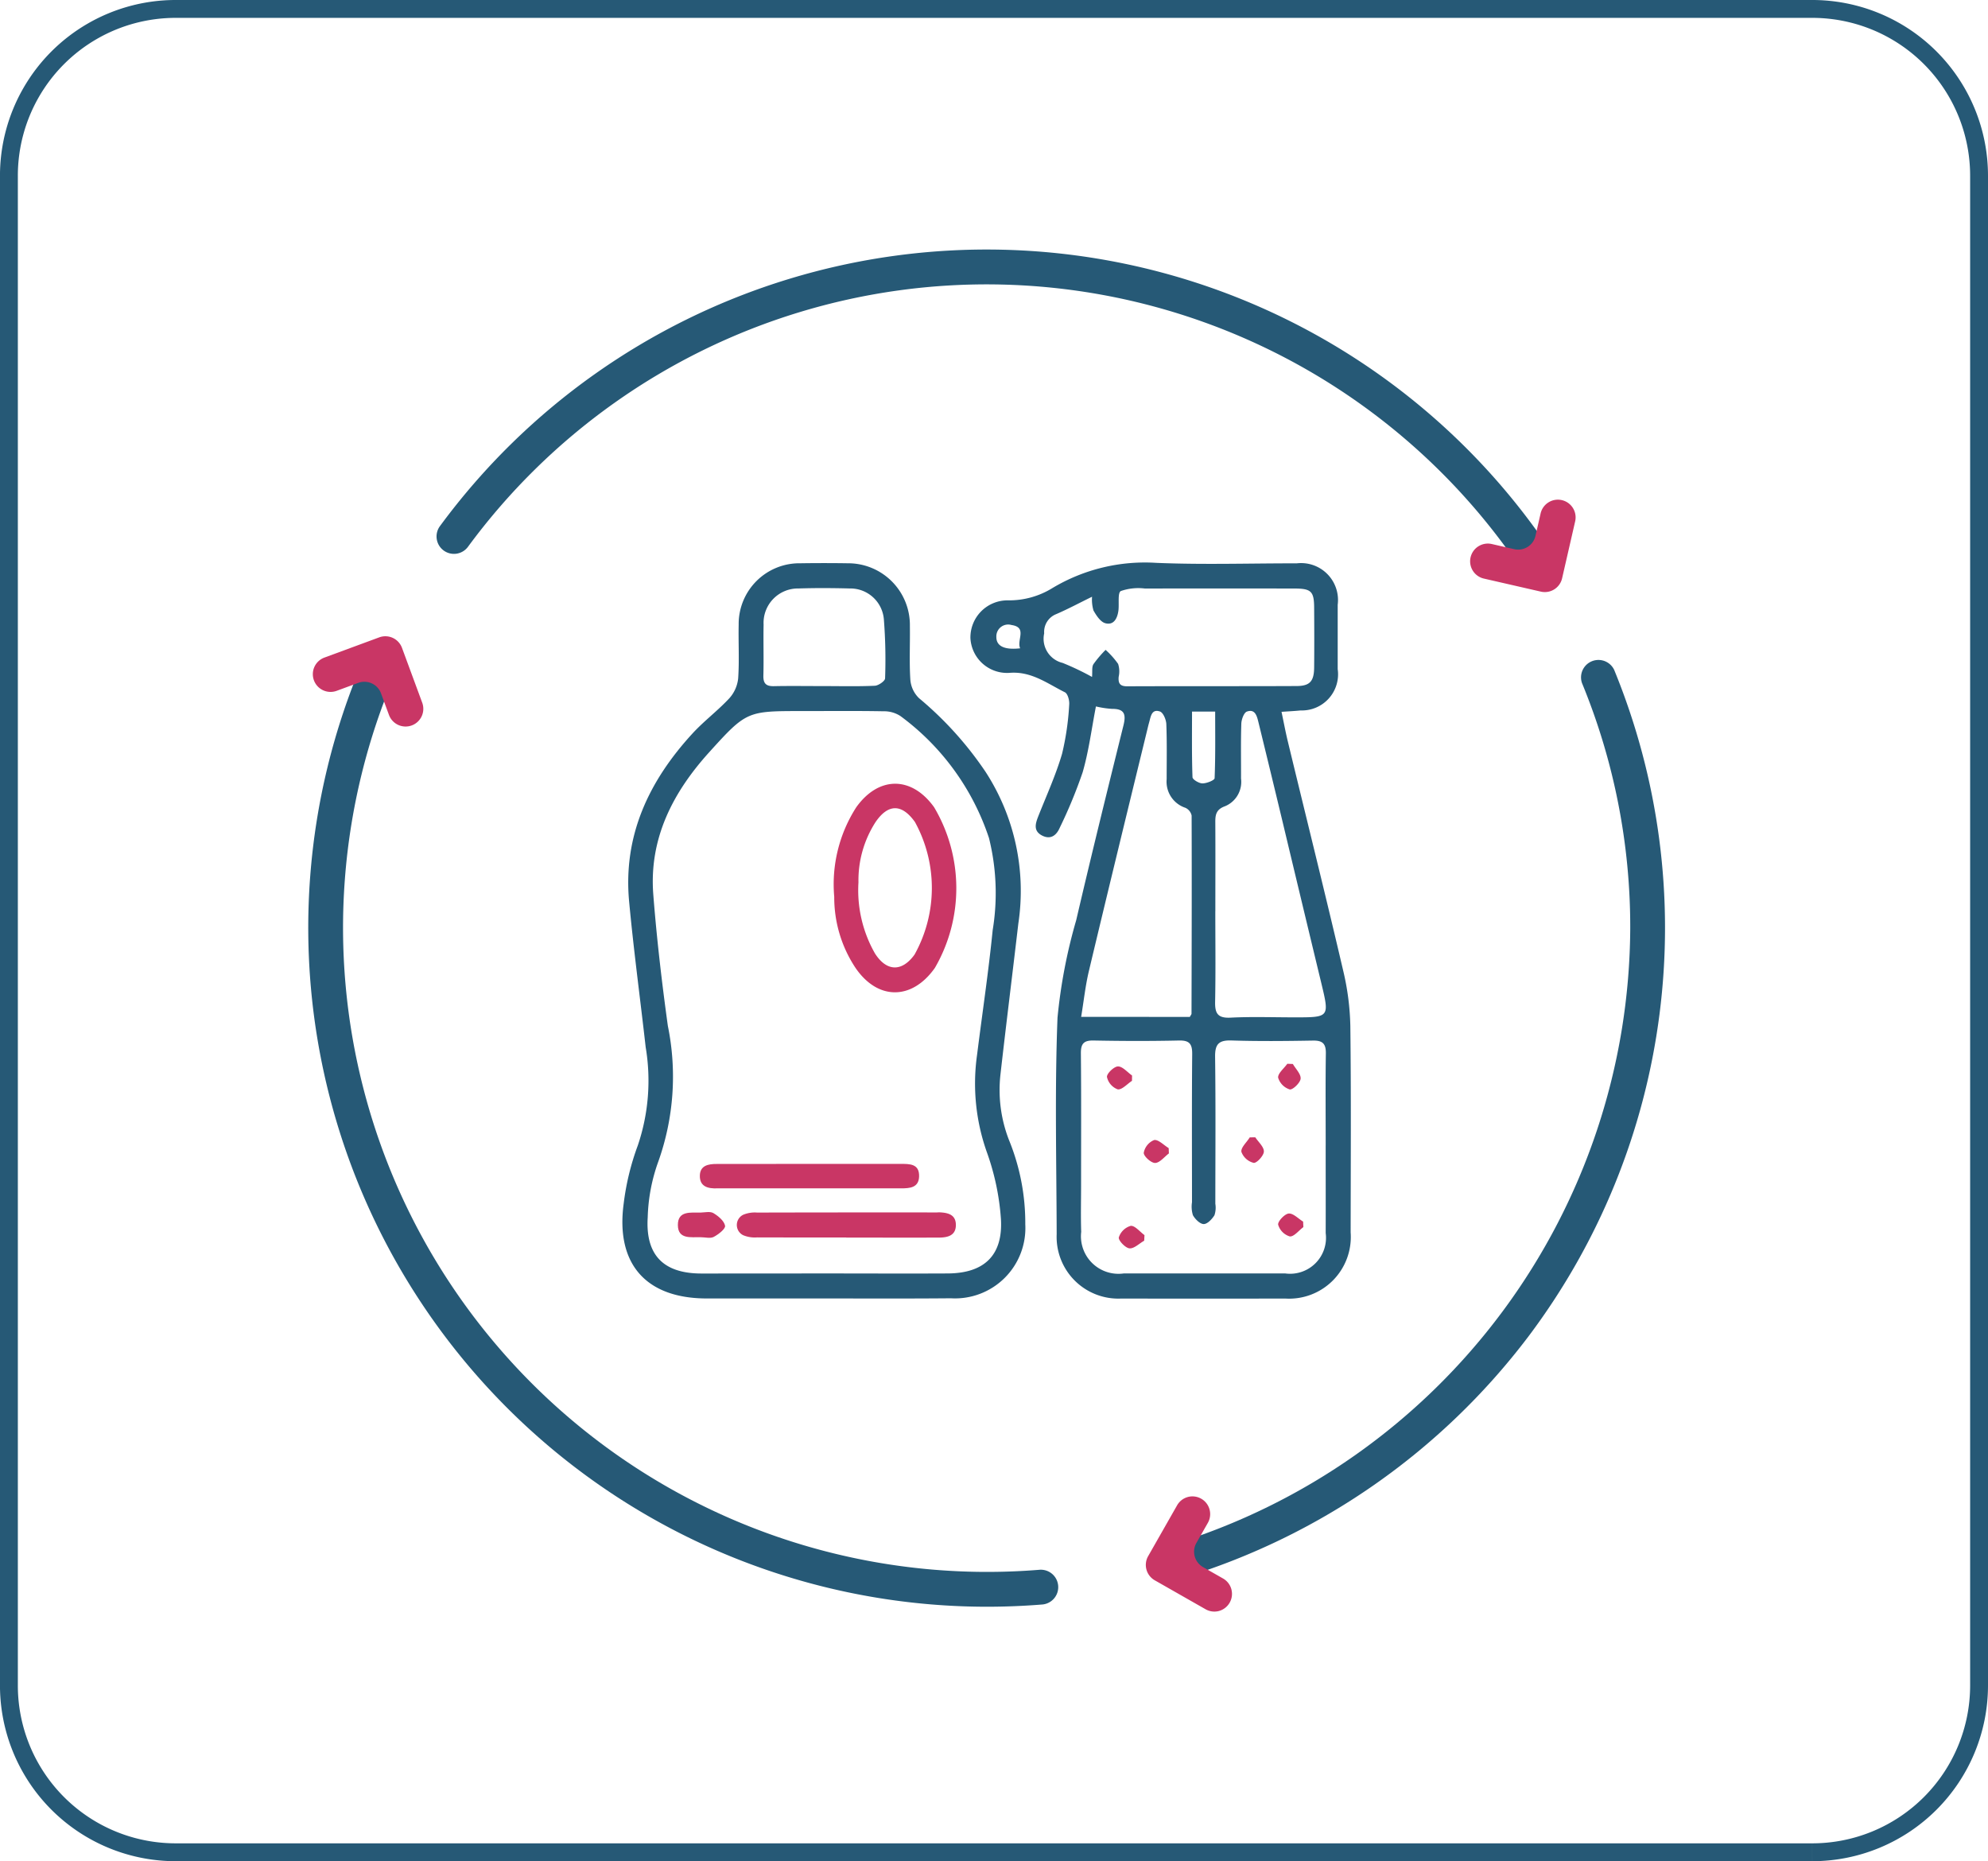 <svg xmlns="http://www.w3.org/2000/svg" width="111.27" height="104.16" viewBox="0 0 111.27 104.16">
  <g id="Group_6279" data-name="Group 6279" transform="translate(-1025.44 -1249.567)">
    <path id="Path_1992" data-name="Path 1992" d="M107.051,103.16h-91.6a9.335,9.335,0,0,1-9.334-9.336V9.334A9.333,9.333,0,0,1,15.452,0h91.6a9.335,9.335,0,0,1,9.336,9.334v84.49a9.338,9.338,0,0,1-9.336,9.336" transform="translate(1019.822 1250.067)" fill="none" stroke="#265976" stroke-width="1"/>
    <g id="Group_2894" data-name="Group 2894" transform="translate(1042.688 1263.534)">
      <g id="Group_2885" data-name="Group 2885" transform="translate(46.882 22.918)">
        <g id="Group_2882" data-name="Group 2882" transform="translate(0.816)">
          <path id="Path_4430" data-name="Path 4430" d="M818.1,260.14a.975.975,0,0,1-.281-1.908,36.265,36.265,0,0,0,25.61-34.5,35.823,35.823,0,0,0-2.7-13.712.975.975,0,0,1,1.8-.742,38.029,38.029,0,0,1-4.794,37.3A38.279,38.279,0,0,1,818.385,260.1.991.991,0,0,1,818.1,260.14Z" transform="translate(-817.129 -208.676)" fill="#265976"/>
        </g>
        <g id="Group_2884" data-name="Group 2884" transform="translate(0 46.861)">
          <g id="Group_2883" data-name="Group 2883">
            <path id="Path_4431" data-name="Path 4431" d="M819.338,282.644l-.638,1.118a.993.993,0,0,0,.371,1.353l1.119.637a.992.992,0,0,1-.229,1.819h0a.992.992,0,0,1-.753-.1l-2.842-1.619A.991.991,0,0,1,816,284.5l1.619-2.842a.992.992,0,0,1,.6-.466h0A.992.992,0,0,1,819.338,282.644Z" transform="translate(-815.866 -281.16)" fill="#c93665"/>
          </g>
        </g>
      </g>
      <g id="Group_2889" data-name="Group 2889" transform="translate(7.2)">
        <g id="Group_2886" data-name="Group 2886">
          <path id="Path_4432" data-name="Path 4432" d="M816.069,191.675a.974.974,0,0,1-.812-.434,36.034,36.034,0,0,0-59.012-1.4.975.975,0,1,1-1.569-1.157,37.983,37.983,0,0,1,62.2,1.471.975.975,0,0,1-.81,1.516Z" transform="translate(-754.486 -173.226)" fill="#265976"/>
        </g>
        <g id="Group_2888" data-name="Group 2888" transform="translate(57.834 13.995)">
          <g id="Group_2887" data-name="Group 2887">
            <path id="Path_4433" data-name="Path 4433" d="M845.16,197.357l1.255.288a.992.992,0,0,0,1.188-.745l.287-1.255a.992.992,0,0,1,1.807-.306h0a.992.992,0,0,1,.127.749l-.731,3.188a.992.992,0,0,1-1.188.745l-3.189-.73a.993.993,0,0,1-.619-.44h0A.992.992,0,0,1,845.16,197.357Z" transform="translate(-843.943 -194.873)" fill="#c93665"/>
          </g>
        </g>
      </g>
      <g id="Group_2893" data-name="Group 2893" transform="translate(0 21.636)">
        <g id="Group_2890" data-name="Group 2890" transform="translate(0 0.761)">
          <path id="Path_4434" data-name="Path 4434" d="M781.325,261.425a38,38,0,0,1-34.9-52.964.974.974,0,1,1,1.79.77,36.048,36.048,0,0,0,33.113,50.245c.99,0,1.991-.04,2.973-.121a.975.975,0,0,1,.158,1.943C783.422,261.382,782.368,261.425,781.325,261.425Z" transform="translate(-743.349 -207.87)" fill="#265976"/>
        </g>
        <g id="Group_2892" data-name="Group 2892" transform="translate(0.258)">
          <g id="Group_2891" data-name="Group 2891">
            <path id="Path_4435" data-name="Path 4435" d="M748.013,211.1l-.445-1.208a.992.992,0,0,0-1.274-.587l-1.208.445a.992.992,0,0,1-1.244-1.345h0a.989.989,0,0,1,.557-.515l3.069-1.132a.992.992,0,0,1,1.274.588l1.132,3.069a.992.992,0,0,1-.03.758h0A.992.992,0,0,1,748.013,211.1Z" transform="translate(-743.748 -206.692)" fill="#c93665"/>
          </g>
        </g>
      </g>
    </g>
    <g id="Group_2895" data-name="Group 2895" transform="translate(1060.275 1281.056)">
      <path id="Path_4436" data-name="Path 4436" d="M807.716,208.374c-.245,1.261-.4,2.5-.743,3.686a27.173,27.173,0,0,1-1.283,3.105c-.189.436-.521.681-1,.428-.491-.262-.358-.673-.195-1.086.457-1.155.976-2.293,1.325-3.481a15.265,15.265,0,0,0,.4-2.75c.023-.229-.08-.614-.24-.694-.97-.481-1.851-1.169-3.055-1.091a2.054,2.054,0,0,1-2.234-1.945,2.077,2.077,0,0,1,2.1-2.109,4.61,4.61,0,0,0,2.492-.689,10.075,10.075,0,0,1,5.816-1.409c2.615.109,5.238.023,7.857.027a2.066,2.066,0,0,1,2.292,2.318q0,1.8,0,3.6a2.025,2.025,0,0,1-2.077,2.314c-.313.033-.628.047-1.067.078.124.586.224,1.124.352,1.654,1.034,4.277,2.1,8.549,3.1,12.833a14.557,14.557,0,0,1,.4,3.114c.046,3.844.021,7.689.017,11.534a3.453,3.453,0,0,1-3.659,3.7q-4.59.009-9.18,0a3.455,3.455,0,0,1-3.615-3.6c-.01-4.04-.112-8.085.047-12.119a29.681,29.681,0,0,1,1.047-5.458c.847-3.64,1.744-7.27,2.644-10.9.152-.614.061-.931-.641-.924A5.331,5.331,0,0,1,807.716,208.374Zm12.86,24.554c0-1.714-.016-3.428.009-5.14.008-.549-.191-.724-.728-.714-1.517.026-3.035.042-4.551-.006-.707-.023-.929.2-.92.91.036,2.741.015,5.483.013,8.225a1.346,1.346,0,0,1-.049.646c-.137.219-.4.5-.607.493s-.48-.279-.6-.5a1.621,1.621,0,0,1-.05-.721c0-2.766-.014-5.532.011-8.3.005-.574-.166-.765-.749-.751-1.59.036-3.181.03-4.772,0-.551-.01-.714.18-.709.723.024,2.472.011,4.944.011,7.417,0,.857-.023,1.714.007,2.57a2.1,2.1,0,0,0,2.385,2.325q4.514,0,9.029,0a2.012,2.012,0,0,0,2.27-2.258C820.581,236.207,820.575,234.567,820.575,232.928Zm-13.078-26.2c.027-.31-.02-.56.079-.72a6.305,6.305,0,0,1,.681-.8,4.7,4.7,0,0,1,.7.786,1.367,1.367,0,0,1,.031.723c-.031.363.07.532.478.53,3.156-.014,6.312,0,9.469-.015.756,0,.987-.265.994-1.042.01-1.1.008-2.2,0-3.3,0-.958-.155-1.113-1.109-1.115q-4.184-.007-8.368,0a2.971,2.971,0,0,0-1.343.141c-.189.1-.085.719-.136,1.1-.058.426-.257.831-.736.7-.27-.075-.5-.432-.659-.711a2.172,2.172,0,0,1-.08-.77c-.746.365-1.369.7-2.013.976a1.067,1.067,0,0,0-.666,1.074,1.389,1.389,0,0,0,1.035,1.654A15.052,15.052,0,0,1,807.5,206.724Zm6.9,13.108c0,1.688.023,3.377-.011,5.065-.013.644.14.925.857.89,1.2-.06,2.4-.017,3.6-.017,1.95,0,1.948,0,1.484-1.927q-1.1-4.559-2.189-9.12-.659-2.742-1.33-5.482c-.083-.339-.187-.746-.643-.583-.167.059-.3.432-.312.667-.034,1.027-.012,2.055-.016,3.083a1.471,1.471,0,0,1-.893,1.545c-.484.174-.55.457-.547.886C814.408,216.5,814.4,218.168,814.4,219.832Zm-1.426,5.914c.052-.1.094-.14.094-.182.009-3.7.019-7.393.006-11.089a.621.621,0,0,0-.35-.433,1.538,1.538,0,0,1-1.047-1.6c0-1.028.021-2.057-.019-3.084-.01-.25-.174-.643-.357-.705-.472-.16-.513.29-.605.612-.034.118-.063.237-.091.356-1.1,4.511-2.2,9.02-3.276,13.535-.2.831-.289,1.688-.438,2.586Zm.123-17.088c0,1.243-.017,2.458.026,3.671,0,.131.363.347.558.348.237,0,.676-.176.68-.291.05-1.235.031-2.474.031-3.729Zm-9.62-3.538c-.206-.471.417-1.173-.484-1.307a.662.662,0,0,0-.848.671C802.14,204.993,802.585,205.223,803.477,205.121Z" transform="translate(-781.211 -200.328)" fill="#265976"/>
      <path id="Path_4437" data-name="Path 4437" d="M781.818,241.523h-6.536c-3.392,0-5.107-1.915-4.655-5.3a14.328,14.328,0,0,1,.792-3.264,11.3,11.3,0,0,0,.44-5.5c-.306-2.72-.674-5.434-.927-8.159-.341-3.684,1.109-6.737,3.54-9.387.641-.7,1.416-1.277,2.063-1.972a1.969,1.969,0,0,0,.5-1.111c.07-1,.008-2.007.029-3.01a3.4,3.4,0,0,1,3.454-3.441q1.322-.02,2.644,0a3.456,3.456,0,0,1,3.485,3.509c.015,1-.039,2.011.026,3.01a1.613,1.613,0,0,0,.487,1.032,19.619,19.619,0,0,1,3.723,4.122,12.24,12.24,0,0,1,1.834,8.489c-.328,2.815-.681,5.628-1,8.444a7.727,7.727,0,0,0,.476,3.67,12.26,12.26,0,0,1,.913,4.719,3.937,3.937,0,0,1-4.163,4.139C786.566,241.535,784.192,241.523,781.818,241.523Zm.054-1.4c2.3,0,4.6.012,6.9,0,2.03-.012,3.092-1.009,2.971-3.046a13.879,13.879,0,0,0-.8-3.774,11.486,11.486,0,0,1-.536-5.412c.292-2.326.641-4.646.874-6.979a12.777,12.777,0,0,0-.206-5.154,13.894,13.894,0,0,0-4.958-6.83,1.673,1.673,0,0,0-.953-.266c-1.491-.028-2.984-.012-4.476-.012-3.141,0-3.169-.024-5.277,2.308-2.032,2.247-3.368,4.825-3.126,7.955.191,2.458.478,4.911.815,7.355a14.167,14.167,0,0,1-.527,7.574,9.95,9.95,0,0,0-.6,3.145c-.131,2.121.893,3.136,3,3.14C777.273,240.127,779.572,240.124,781.872,240.123Zm-.039-32.871c.952,0,1.9.025,2.855-.019.2-.01.568-.264.571-.412a28.887,28.887,0,0,0-.067-3.288,1.882,1.882,0,0,0-1.918-1.744c-.951-.025-1.9-.031-2.855,0a1.925,1.925,0,0,0-1.96,2.022c-.019.952.013,1.905-.012,2.857-.012.455.167.6.6.588C779.978,207.237,780.905,207.252,781.833,207.252Z" transform="translate(-770.555 -200.345)" fill="#265976"/>
      <path id="Path_4438" data-name="Path 4438" d="M813.909,244.743c-.269.174-.565.515-.8.476a.956.956,0,0,1-.6-.692c-.021-.186.393-.588.616-.591.261,0,.525.324.788.507Z" transform="translate(-785.386 -215.744)" fill="#c93665"/>
      <path id="Path_4439" data-name="Path 4439" d="M828.152,243.717c.159.276.458.565.434.824-.021.231-.447.635-.609.6a.988.988,0,0,1-.649-.657c-.025-.239.327-.518.513-.779Z" transform="translate(-790.624 -215.661)" fill="#c93665"/>
      <path id="Path_4440" data-name="Path 4440" d="M817.1,251.055c-.257.193-.511.528-.772.534-.222.005-.649-.383-.635-.571a.958.958,0,0,1,.578-.711c.235-.045.542.285.817.45Z" transform="translate(-786.511 -217.994)" fill="#c93665"/>
      <path id="Path_4441" data-name="Path 4441" d="M824.923,250.071c.174.266.489.537.48.8-.007.231-.409.659-.572.63a.982.982,0,0,1-.686-.616c-.038-.239.3-.537.467-.809Z" transform="translate(-789.498 -217.912)" fill="#c93665"/>
      <path id="Path_4442" data-name="Path 4442" d="M828.74,257.428c-.256.189-.532.549-.762.522a.97.97,0,0,1-.649-.655c-.034-.18.358-.6.586-.626.254-.024.539.286.81.451Z" transform="translate(-790.624 -220.244)" fill="#c93665"/>
      <path id="Path_4443" data-name="Path 4443" d="M814.953,258.568c-.277.156-.568.454-.827.427-.231-.023-.632-.453-.592-.614a.988.988,0,0,1,.663-.644c.238-.024.513.33.773.518Z" transform="translate(-785.747 -220.622)" fill="#c93665"/>
      <path id="Path_4444" data-name="Path 4444" d="M790.155,225.8a7.974,7.974,0,0,1,1.235-5.019c1.257-1.755,3.1-1.746,4.354,0a8.888,8.888,0,0,1,.043,8.995c-1.279,1.813-3.195,1.826-4.444-.006A7.126,7.126,0,0,1,790.155,225.8Zm1.356-.819a7.144,7.144,0,0,0,.923,3.984c.655,1.027,1.515,1.038,2.216.064a7.667,7.667,0,0,0,.021-7.421c-.729-1.02-1.49-1.032-2.2,0A6.015,6.015,0,0,0,791.511,224.985Z" transform="translate(-778.297 -207.096)" fill="#c93665"/>
      <path id="Path_4445" data-name="Path 4445" d="M787.847,257.974c-1.665,0-3.329,0-4.994-.005a1.682,1.682,0,0,1-.779-.125.638.638,0,0,1,0-1.14,1.678,1.678,0,0,1,.78-.125q5.03-.012,10.061-.007c.049,0,.1-.008.147-.006.473.021.92.12.921.707s-.447.7-.92.706c-1.738.007-3.476,0-5.214,0Z" transform="translate(-775.317 -220.208)" fill="#c93665"/>
      <path id="Path_4446" data-name="Path 4446" d="M784.685,252.372h5.066c.506,0,1.062-.016,1.042.7-.017.635-.519.669-1.015.669q-5.1,0-10.206,0H779.5c-.514.021-.989-.091-.979-.707.009-.572.467-.661.952-.658C781.209,252.376,782.947,252.372,784.685,252.372Z" transform="translate(-774.185 -218.725)" fill="#c93665"/>
      <path id="Path_4447" data-name="Path 4447" d="M776.64,257.948c-.542-.016-1.276.137-1.281-.68s.721-.689,1.27-.7c.244-.007.538-.078.72.031.275.164.6.435.652.707.032.171-.372.486-.639.626C777.171,258.029,776.885,257.948,776.64,257.948Z" transform="translate(-772.253 -220.197)" fill="#c93665"/>
    </g>
  </g>
</svg>
